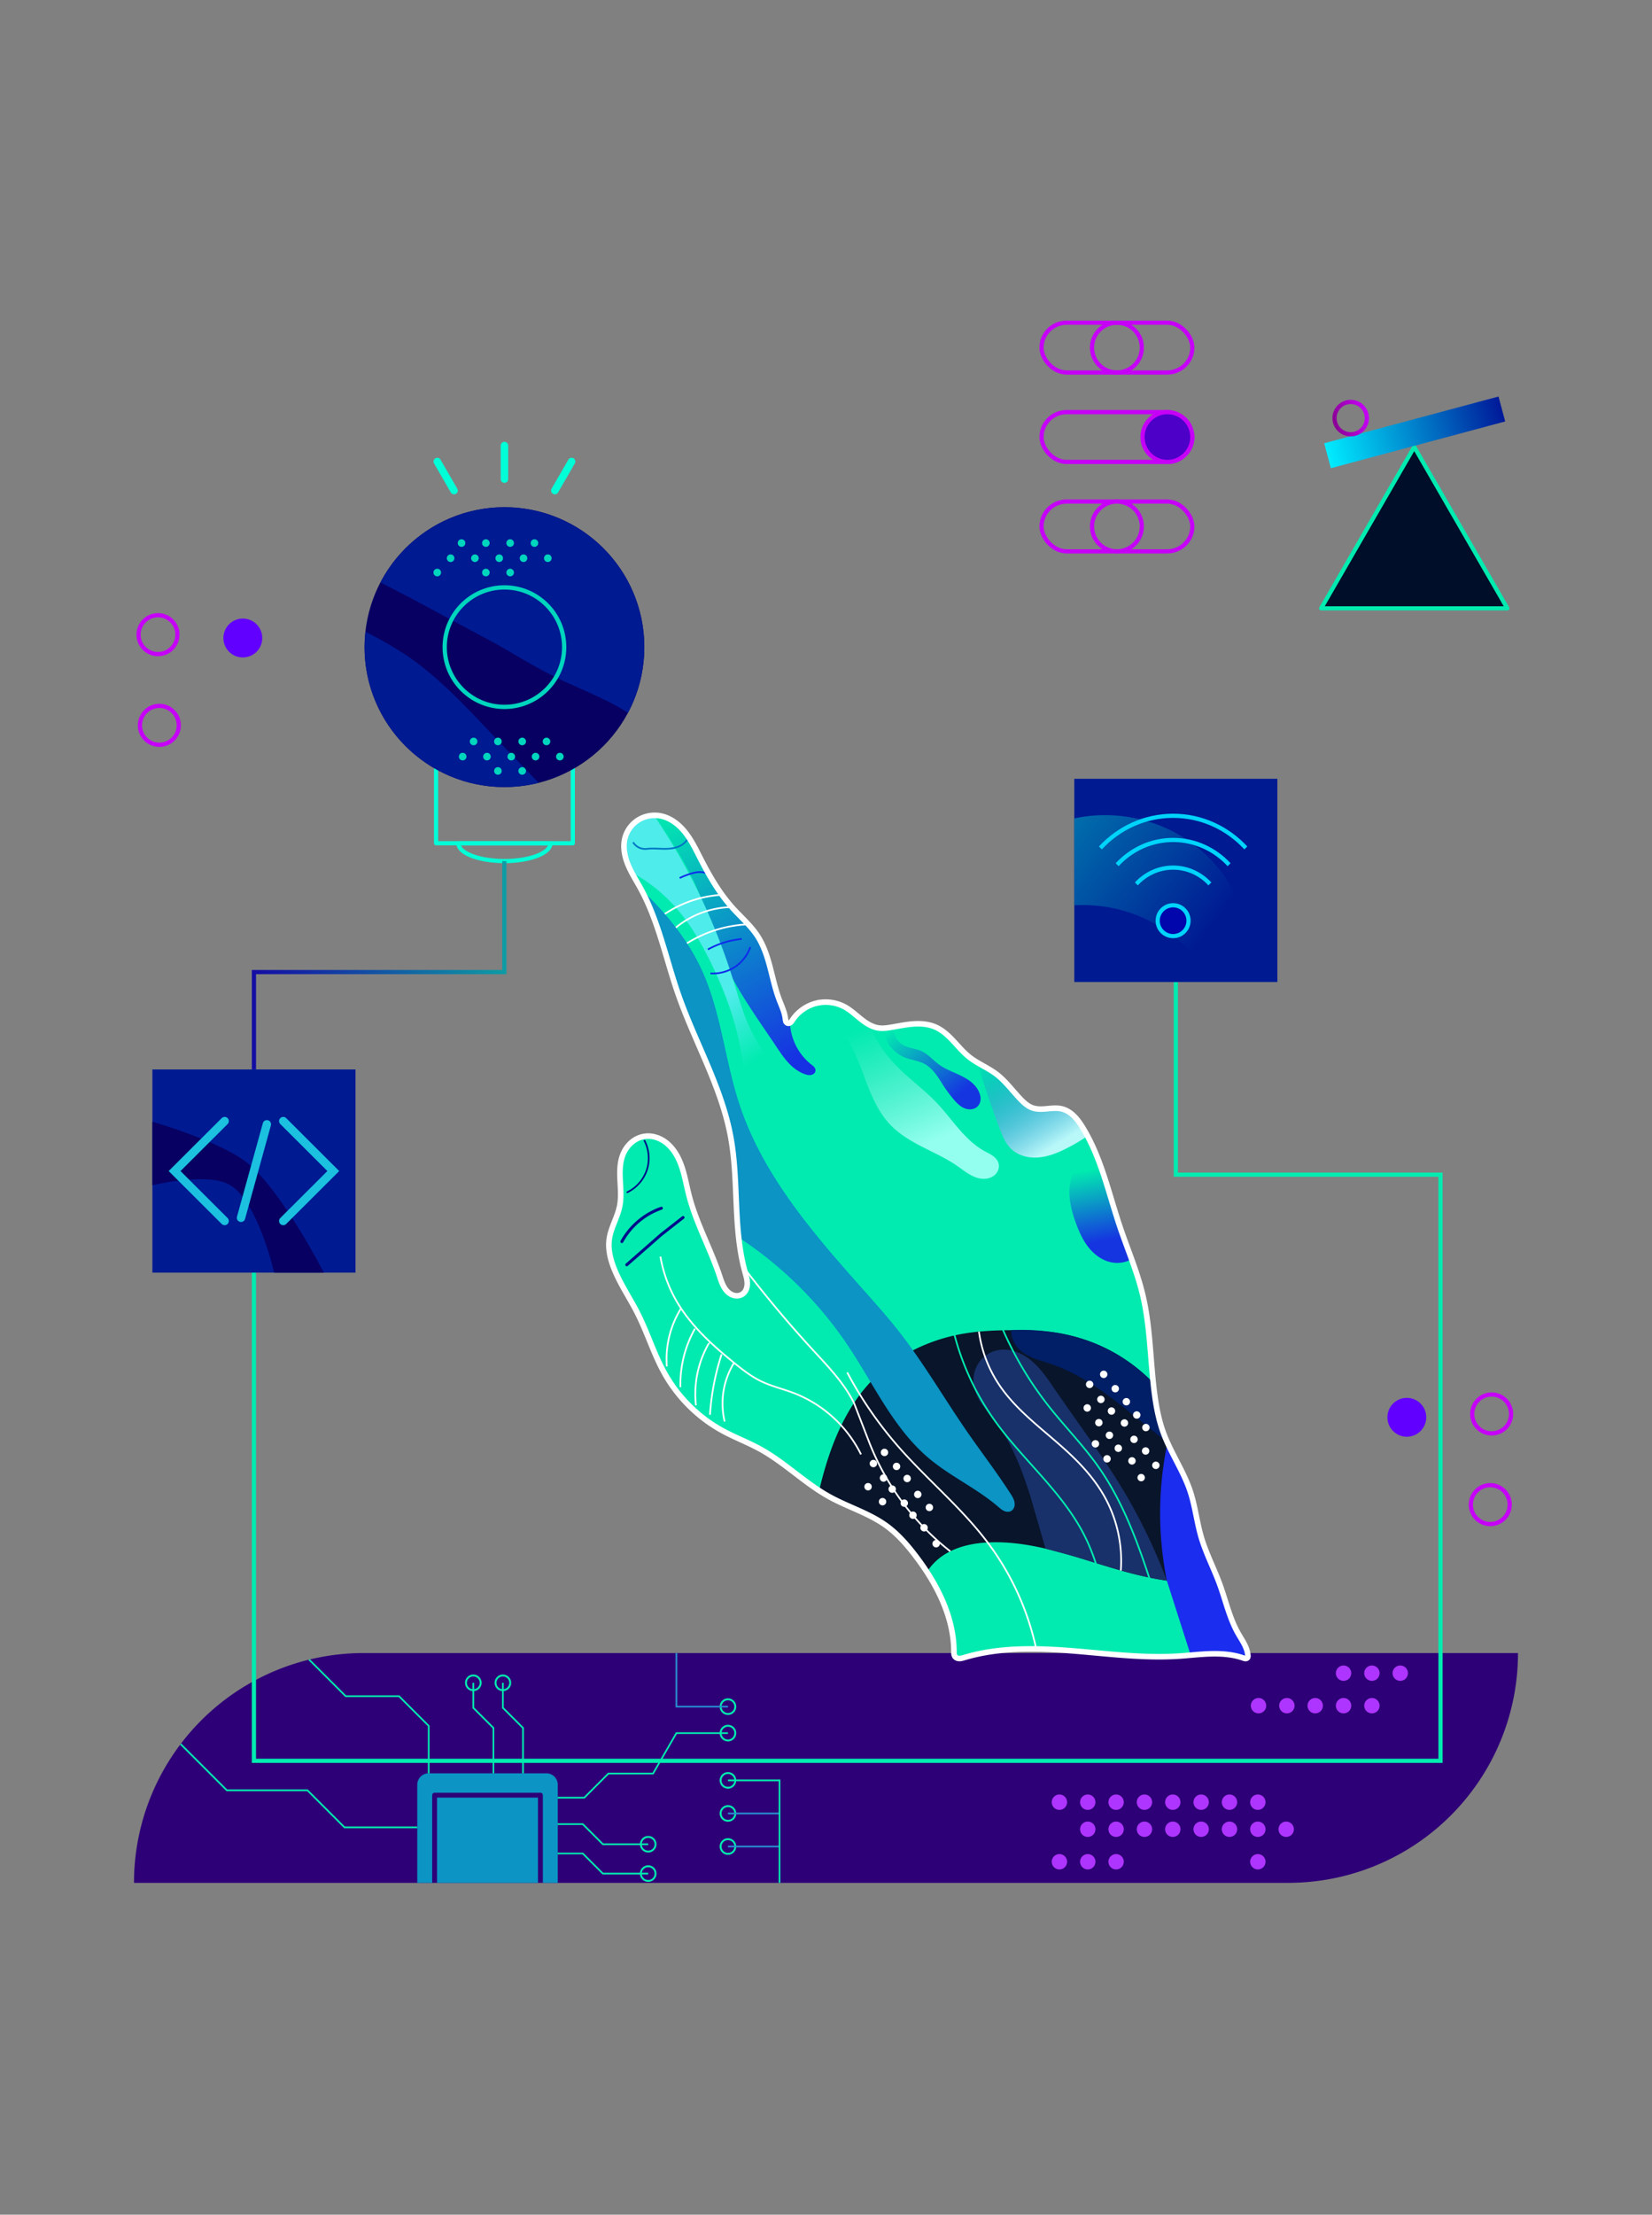 <svg xmlns="http://www.w3.org/2000/svg" xmlns:xlink="http://www.w3.org/1999/xlink" width="970.001" height="1299.999" viewBox="0 0 256.646 343.958" xmlns:v="https://vecta.io/nano"><rect x="0" y="0" width="256.646" height="343.958" fill="#808080" stroke="none"/><style><![CDATA[.B{stroke-linejoin:round}.C{fill:none}.D{stroke-width:.65}.E{stroke-width:.265}.F{stroke:#01ebb0}.G{stroke-width:.3}.H{stroke:#fff}.I{stroke-linecap:round}.J{fill:#001a92}.K{stroke:#288dd0}]]></style><defs><linearGradient id="A" x1="115.598" y1="154.132" x2="121.633" y2="162.854" xlink:href="#L"><stop offset="0" stop-color="#4eecea"/><stop offset="1" stop-color="#4eecea" stop-opacity="0"/></linearGradient><linearGradient id="B" x1="125.556" y1="164.505" x2="104.384" y2="125.78" xlink:href="#L"><stop offset="0" stop-color="#1630e3"/><stop offset="1" stop-color="#1630e3" stop-opacity="0"/></linearGradient><linearGradient id="C" x1="145.997" y1="177.226" x2="137.813" y2="158.291" xlink:href="#L"><stop offset="0" stop-color="#93ffef"/><stop offset="1" stop-color="#81eede" stop-opacity="0"/></linearGradient><linearGradient id="D" x1="150.918" y1="169.881" x2="141.554" y2="158.642" xlink:href="#L"><stop offset="0" stop-color="#1535e1"/><stop offset="1" stop-color="#1535e1" stop-opacity="0"/></linearGradient><linearGradient id="E" x1="163.739" y1="178.929" x2="154.609" y2="164.16" xlink:href="#L"><stop offset="0" stop-color="#b9f8f9"/><stop offset="1" stop-color="#1535e1" stop-opacity="0"/></linearGradient><linearGradient id="F" x1="171.517" y1="192.361" x2="169.492" y2="181.287" xlink:href="#L"><stop offset="0" stop-color="#1535e1"/><stop offset="1" stop-color="#1535e1" stop-opacity="0"/></linearGradient><linearGradient id="G" x1="42.997" y1="163.56" x2="81.769" y2="163.56" xlink:href="#L"><stop offset="0" stop-color="#140ea4"/><stop offset="1" stop-color="#0e9da4"/></linearGradient><linearGradient id="H" x1="-38.634" y1="124.256" x2="-16.977" y2="140.898" xlink:href="#L"><stop offset="0" stop-color="#006eac"/><stop offset="1" stop-color="#006eac" stop-opacity="0"/></linearGradient><linearGradient id="I" x1="180.301" y1="135.741" x2="208.337" y2="135.741" xlink:href="#L"><stop offset="0" stop-color="#00ecff"/><stop offset="1" stop-color="#001999"/></linearGradient><linearGradient id="J" x1="182.587" y1="131.029" x2="187.998" y2="131.029" xlink:href="#L"><stop offset="0" stop-color="#8b0096"/><stop offset="1" stop-color="#c600f7"/></linearGradient><path id="K" d="M103.208 175.602c1.032-.073 2.07.287 2.907.895s1.484 1.453 1.96 2.372c.952 1.838 1.236 3.935 1.753 5.939 1.109 4.299 3.316 8.233 4.722 12.444.282.843.548 1.728 1.147 2.385.299.329.682.591 1.112.702s.91.062 1.284-.178c.265-.17.468-.428.595-.716s.182-.605.186-.919c.007-.63-.185-1.242-.353-1.849-1.881-6.794-.942-14.062-2.226-20.994-1.426-7.704-5.514-14.622-8.107-22.015-1.94-5.531-3.069-11.397-5.883-16.539-.675-1.234-1.446-2.423-1.976-3.727s-.807-2.763-.447-4.124a4.75 4.75 0 0 1 2.091-2.798c1.017-.623 2.272-.843 3.443-.613 1.521.299 2.823 1.313 3.791 2.524s1.646 2.621 2.351 4.002c1.413 2.767 2.978 5.489 5.061 7.795 1.3 1.439 2.801 2.716 3.856 4.343.951 1.468 1.497 3.159 1.943 4.85s.804 3.412 1.427 5.047c.363.953.819 1.889.944 2.901.018.143.029.289.08.424.025.067.061.132.108.186a.41.41 0 0 0 .177.12.41.41 0 0 0 .239 0c.078-.023.149-.065.211-.117.124-.104.21-.245.299-.38.855-1.289 2.207-2.24 3.71-2.606a6.24 6.24 0 0 1 4.49.619c.897.506 1.65 1.226 2.457 1.866s1.712 1.219 2.731 1.362c.646.09 1.304 0 1.947-.108 1.142-.191 2.278-.438 3.433-.519s2.346.009 3.409.468c1.094.472 1.991 1.305 2.807 2.174s1.582 1.795 2.52 2.531c1.282 1.005 2.836 1.614 4.137 2.596 1.462 1.104 2.54 2.629 3.814 3.947.527.546 1.111 1.07 1.827 1.321.722.253 1.511.204 2.272.134s1.54-.159 2.283.021c.72.174 1.365.594 1.893 1.113s.951 1.136 1.34 1.767c2.893 4.697 4.041 10.222 5.805 15.448 1.184 3.507 2.663 6.924 3.525 10.523 1.184 4.942 1.172 10.083 1.808 15.125.271 2.142.662 4.282 1.405 6.309 1.159 3.161 3.146 5.978 4.196 9.177.754 2.298 1.005 4.733 1.687 7.053.742 2.524 1.983 4.87 2.886 7.341.931 2.548 1.51 5.248 2.847 7.608.311.549.661 1.076.951 1.637s.52 1.164.567 1.793c.004.057.007.114 0 .171s-.024.113-.056.16-.086.087-.142.11-.118.031-.179.029c-.122-.003-.238-.046-.353-.086-1.593-.554-3.304-.686-4.99-.645s-3.363.251-5.045.359c-5.562.357-11.125-.396-16.681-.834s-11.249-.548-16.589 1.047c-.254.076-.511.156-.776.155-.132-.001-.265-.022-.388-.073a.72.72 0 0 1-.31-.24c-.077-.108-.118-.239-.138-.37s-.019-.265-.019-.398c-.03-5.439-2.677-10.549-5.975-14.874-1.333-1.749-2.8-3.425-4.585-4.709-2.667-1.918-5.901-2.863-8.777-4.45-3.814-2.105-6.937-5.302-10.752-7.406-1.898-1.047-3.942-1.809-5.845-2.846-3.749-2.043-6.902-5.163-8.996-8.885-1.684-2.994-2.678-6.326-4.231-9.39-1.193-2.355-2.714-4.549-3.676-7.007-.559-1.428-.925-2.975-.711-4.493.251-1.78 1.273-3.368 1.62-5.132.253-1.282.14-2.603.073-3.908s-.081-2.645.353-3.877c.401-1.137 1.207-2.153 2.292-2.68a3.91 3.91 0 0 1 1.43-.385z"/><linearGradient id="L" gradientUnits="userSpaceOnUse"/></defs><g transform="translate(-3.09 -13.647)"><path d="M59.596 270.379a35.691 35.691 0 0 0-35.691 35.691h35.691 143.632a35.691 35.691 0 0 0 35.691-35.691h-35.691z" fill="#2e0077"/><path d="M69.692 289.056c-.984 0-1.777.792-1.777 1.777v4.042 9.419 1.777h1.777.54v-13.617a.378.378 0 0 1 .378-.378h16.437a.378.378 0 0 1 .378.378v13.617h.538 1.777v-1.777-9.419-4.042c0-.984-.793-1.777-1.777-1.777zm1.295 3.775v13.239h15.681v-13.239z" fill="#0b94c4"/><path d="M70.836 131.156h21.243v13.45H70.836z" stroke="#00ffd7" class="B C D"/><circle cx="81.457" cy="114.155" r="21.732" fill="#070062"/><path d="M81.457 92.423a21.732 21.732 0 0 0-19.256 11.69l4.474 2.302 13.601 7.294c3.765 2.146 6.35 3.846 10.714 5.868 3.058 1.417 6.99 2.994 9.652 4.785a21.732 21.732 0 0 0-19.185-31.939zm-21.584 19.334a21.732 21.732 0 0 0-.148 2.398 21.732 21.732 0 0 0 27.043 21.071l-.09-.096-6.93-7.222c-3.529-3.713-7.812-8.389-12.379-11.685-2.491-1.798-5.094-3.219-7.497-4.467z" class="J"/><circle cx="81.457" cy="114.155" r="9.28" stroke="#00d5be" stroke-width=".665" class="B C"/><g fill="#00d5be"><circle cx="76.667" cy="128.803" r=".591"/><circle cx="80.442" cy="128.803" r=".591"/><circle cx="84.217" cy="128.803" r=".591"/><circle cx="87.993" cy="128.803" r=".591"/><circle cx="74.967" cy="131.156" r=".591"/><circle cx="78.743" cy="131.156" r=".591"/><circle cx="86.293" cy="131.156" r=".591"/><circle cx="90.069" cy="131.156" r=".591"/><circle cx="82.518" cy="131.156" r=".591"/><circle cx="80.442" cy="133.381" r=".591"/><circle cx="84.217" cy="133.381" r=".591"/><circle cx="74.795" cy="97.99" r=".591"/><circle cx="78.571" cy="97.99" r=".591"/><circle cx="82.346" cy="97.99" r=".591"/><circle cx="86.121" cy="97.99" r=".591"/><circle cx="73.096" cy="100.343" r=".591"/><circle cx="76.871" cy="100.343" r=".591"/><circle cx="84.422" cy="100.343" r=".591"/><circle cx="88.197" cy="100.343" r=".591"/><circle cx="80.647" cy="100.343" r=".591"/><circle cx="78.571" cy="102.567" r=".591"/><circle cx="82.346" cy="102.567" r=".591"/><circle cx="71.02" cy="102.567" r=".591"/></g><g class="C"><g stroke="#00ffd7"><path d="M81.457 82.849v5.209m10.434-2.733l-2.605 4.512m-18.263-4.512l2.605 4.512" stroke-width="1.165" class="I"/><path d="M88.603 144.638a7.145 2.739 0 0 1-3.573 2.372 7.145 2.739 0 0 1-7.145 0 7.145 2.739 0 0 1-3.573-2.372h7.145z" class="B D"/></g><path d="M81.444 147.377v17.24H42.541v15.127" stroke="url(#G)" class="D"/><path d="M42.541 179.743v107.374h184.34v-91.032h-41.12v-29.927" class="D F"/></g><path d="M26.764 179.743h31.555v31.555H26.764z" class="J"/><path d="M26.764 197.73s8.692-2.126 12.133 0c4.302 2.658 6.787 13.569 6.787 13.569h7.724s-6.469-12.582-11.788-16.948c-4.176-3.428-14.855-6.486-14.855-6.486v9.866z" fill="#070062"/><path d="M47.092 187.762l7.776 7.759-7.776 7.759m-9.102-15.518l-7.776 7.759 7.776 7.759" stroke="#1bc1df" stroke-width="1.3" class="C I"/><path d="M44.55 188.26l-4.017 14.523" fill="#1bc1df" stroke="#1bc1df" stroke-width="1.3" class="I"/><g transform="translate(.305 14.498)"><use xlink:href="#K" fill="#01ebb0" class="E H"/><path d="M125.514 158.007c.098 2.496 1.339 4.925 3.304 6.466.152.12.31.235.437.382s.222.33.223.523c.001.169-.072.334-.187.458a.9.9 0 0 1-.433.25c-.327.086-.674.012-.994-.096-1.023-.344-1.905-1.029-2.635-1.823s-1.325-1.703-1.925-2.601c-2.971-4.447-6.185-8.791-8.277-13.714-1.281-3.014-2.12-6.197-3.326-9.242-1.417-3.578-3.333-6.942-5.461-10.148a84.84 84.84 0 0 0-1.857-2.684 5.71 5.71 0 0 1 2.714.737c1.534.869 2.575 2.392 3.447 3.924.954 1.677 1.773 3.428 2.732 5.101.88 1.537 1.881 3.011 3.063 4.329 1.076 1.199 2.299 2.266 3.298 3.529 1.213 1.534 2.072 3.337 2.574 5.227.407 1.529.589 3.129 1.217 4.582.233.539.525 1.05.762 1.586s.422 1.109.424 1.695c.001.28-.041.562-.001.839a1.06 1.06 0 0 0 .132.396c.072.12.176.223.305.28.145.064.317.065.463.002" fill="url(#B)"/><path d="M107.767 140.089c2.163 2.45 3.831 5.298 5.286 8.224 2.305 4.636 4.119 9.551 4.934 14.663.366 2.294.534 4.643 1.306 6.834.386 1.096.925 2.146 1.67 3.038s1.704 1.619 2.8 2.004c.304.107.619.188.941.213s.65-.006.953-.117a2.1 2.1 0 0 0 .988-.786 2.71 2.71 0 0 0 .44-1.192c.109-.848-.13-1.705-.465-2.492-.443-1.037-1.053-1.992-1.687-2.924-1.893-2.782-4.032-5.422-5.503-8.448-1.23-2.531-1.962-5.27-2.804-7.955-2.819-8.992-6.957-17.569-12.24-25.372a4.91 4.91 0 0 0-1.528.281c-1.077.382-2.016 1.161-2.55 2.171-.529.999-.65 2.178-.508 3.3a7.63 7.63 0 0 0 1.105 3.092 25.27 25.27 0 0 1 6.864 5.465z" fill="url(#A)"/><path d="M180.284 243.931c-4.457-1.011-8.758-2.611-13.173-3.79-3.559-.951-7.233-1.63-10.912-1.435-2.815.15-5.717.874-7.832 2.736a8.69 8.69 0 0 0-1.579 1.842c-.972-1.603-2.107-3.107-3.382-4.481-1.294-1.396-2.741-2.663-4.375-3.64-1.107-.662-2.291-1.184-3.472-1.701-1.175-.514-2.353-1.026-3.487-1.625-.692-.366-1.367-.764-2.022-1.192h0c.267-1.163.57-2.317.907-3.461 1.44-4.888 3.578-9.683 7.065-13.399 3.788-4.038 9.028-6.589 14.487-7.515 2.436-.413 4.915-.517 7.386-.536 2.485-.018 4.981.05 7.43.466a26.66 26.66 0 0 1 14.627 7.736 38.04 38.04 0 0 0 .454 3.389c.304 1.689.725 3.363 1.357 4.959.431 1.088.958 2.135 1.498 3.173.659 1.267 1.339 2.526 1.878 3.847.532 1.303.925 2.66 1.235 4.033.332 1.469.57 2.961.988 4.407.422 1.459 1.022 2.859 1.608 4.26l1.311 3.199a51.55 51.55 0 0 1-11.997-1.273z" fill="#09152b"/><path d="M179.095 219.117c-4.038-3.246-8.209-6.528-13.125-8.164-.958-.319-1.94-.573-2.867-.972s-1.813-.959-2.414-1.77c-.526-.709-.81-1.595-.796-2.478 2.272-.117 4.556.007 6.802.367 2.002.321 3.976.832 5.867 1.565 3.537 1.372 6.767 3.529 9.389 6.27a46.41 46.41 0 0 0 .376 2.914c.16.995.354 1.986.614 2.96a21.87 21.87 0 0 0 1.22 3.401l-5.065-4.094z" fill="#001f67"/><path d="M181.104 244.111l-3.093-.744-4.235-1.238-4.111-1.262-4.451-1.2-2.38-8.223c-1.307-4.066-2.829-8.145-5.423-11.538-.656-.858-1.376-1.666-1.993-2.552s-1.135-1.865-1.324-2.928a5.01 5.01 0 0 1 .494-3.206c.518-.972 1.387-1.757 2.416-2.15.952-.364 2.017-.39 3.008-.155s1.913.722 2.722 1.342c1.617 1.241 2.768 2.977 3.917 4.661 3.515 5.152 7.297 10.129 10.515 15.471a86.72 86.72 0 0 1 6.895 14.253c-.991-.147-1.977-.324-2.958-.531z" fill="#18316a"/><g class="C"><g stroke="#00108b" class="I"><path d="M102.912 176.315c.684 1.324.839 2.913.424 4.344a5.97 5.97 0 0 1-3.09 3.658" class="E"/><path d="M99.394 191.978a11.3 11.3 0 0 1 2.797-3.327 11.29 11.29 0 0 1 3.341-1.856m3.368 1.442l-3.391 2.652-5.356 4.692" stroke-width=".465" class="B"/></g><path d="M105.385 194.312a20.75 20.75 0 0 0 2.322 6.595c2.21 3.968 5.654 7.093 9.185 9.951 1.291 1.045 2.614 2.073 4.108 2.799 1.632.793 3.421 1.202 5.116 1.85a19.49 19.49 0 0 1 10.432 9.526m-27.999-22.617c-.678 1.102-1.211 2.293-1.583 3.532a14.96 14.96 0 0 0-.585 5.419m4.365-5.86a17.63 17.63 0 0 0-2.254 9.08m4.404-6.79a15.84 15.84 0 0 0-1.893 5.358 15.82 15.82 0 0 0-.1 4.262m3.986-7.931c-.59 1.813-1.045 3.67-1.36 5.55-.213 1.273-.363 2.556-.448 3.843m3.737-8.066a12.06 12.06 0 0 0-1.456 9.111m-10.805-77.712a17.96 17.96 0 0 1 5.135-2.979 17.94 17.94 0 0 1 5.263-1.112m-9.332 7.282a14.17 14.17 0 0 1 5.57-4.255 14.14 14.14 0 0 1 5.288-1.117m-10.064 7.999c1.868-1.764 4.088-3.156 6.49-4.069a19.61 19.61 0 0 1 6.12-1.259" class="E H"/><path d="M113.148 150.324a6.17 6.17 0 0 0 4.216-1.295 6.14 6.14 0 0 0 1.987-2.794m-6.596.374a13.56 13.56 0 0 1 3.296-1.292 13.63 13.63 0 0 1 1.965-.336m-5.104-10.067a3.28 3.28 0 0 0-1.671-.314c-.356.028-.705.114-1.047.214a12.19 12.19 0 0 0-1.828.701" stroke="#0f2cea" class="E"/></g><path d="M141.492 164.101c2.1 2.312 4.714 4.104 6.861 6.372 1.21 1.278 2.26 2.697 3.414 4.026s2.431 2.585 3.973 3.434c.431.237.881.442 1.281.729s.751.671.887 1.143c.098.34.077.711-.044 1.043s-.341.626-.615.849c-.549.446-1.299.597-2.002.515s-1.365-.379-1.97-.747-1.162-.807-1.744-1.21c-1.691-1.171-3.577-2.023-5.407-2.963s-3.638-1.996-5.055-3.487c-1.719-1.808-2.759-4.145-3.653-6.474s-1.685-4.725-3.021-6.831c-1.397-2.201-3.374-4.03-5.677-5.251a6.33 6.33 0 0 1 1.775-.439c1.179-.115 2.394.111 3.438.671.927.497 1.698 1.236 2.53 1.88a14.61 14.61 0 0 0 1.351.928c.879 2.129 2.13 4.105 3.679 5.81z" fill="url(#C)"/><path d="M168.406 177.537c-1.36.682-2.805 1.259-4.322 1.373-.759.057-1.53-.004-2.259-.221s-1.416-.592-1.964-1.12c-.886-.853-1.36-2.036-1.794-3.186-1.272-3.366-2.425-6.777-3.457-10.224a16.67 16.67 0 0 1 2.179 1.266c.766.526 1.489 1.118 2.146 1.775.764.765 1.436 1.616 2.164 2.416.643.707 1.372 1.4 2.292 1.66.765.216 1.577.108 2.369.042.848-.07 1.728-.085 2.519.228.947.375 1.656 1.176 2.245 2.007.454.64.859 1.315 1.211 2.016a27.95 27.95 0 0 1-3.328 1.967z" fill="url(#E)"/><path d="M175.873 195.267c-1.472-.15-2.805-1.015-3.77-2.138s-1.598-2.49-2.117-3.876c-.757-2.022-1.301-4.201-.953-6.333a7.96 7.96 0 0 1 3.642-5.423l1.468 3.804 1.206 3.819 1.075 3.493 1.203 3.476.959 2.619c-.819.457-1.78.655-2.713.559z" fill="url(#F)"/><g class="C E"><path d="M150.996 206.184a40.49 40.49 0 0 0 6.222 13.451c4.217 5.934 10.023 10.711 13.555 17.076a28.89 28.89 0 0 1 3.092 19.225m11.089.474a224.91 224.91 0 0 0-3.642-12.256c-1.983-6.038-4.262-12.069-7.93-17.258-2.347-3.32-5.219-6.233-7.732-9.429a54.23 54.23 0 0 1-7.39-12.581" class="F"/><path d="M154.87 205.96a19.57 19.57 0 0 0 3.062 8.147c2.888 4.363 7.372 7.361 11.169 10.96 2.009 1.904 3.852 4.011 5.217 6.418 1.979 3.491 2.893 7.576 2.59 11.578m-42.502-30.761a60.94 60.94 0 0 0 7.96 11.542c4.464 5.098 9.776 9.448 13.851 14.862a42.35 42.35 0 0 1 7.55 16.545" class="H"/></g><path d="M184.062 244.641a53.05 53.05 0 0 1-1.015-12.269 53.02 53.02 0 0 1 1.114-9.161 28.01 28.01 0 0 1 3.698 8.079l.76 3.221 1.264 4.819c.693 1.999 1.67 3.888 2.398 5.874l1.044 3.173c.438 1.332.932 2.647 1.523 3.919l1.699 3.333c.089.171.178.347.196.538.009.096-.001.194-.037.283s-.099.169-.183.216c-.103.059-.228.067-.346.055-.27-.027-.52-.147-.774-.24-.539-.199-1.112-.285-1.682-.348-.871-.097-1.747-.145-2.623-.135l-2.913.177-.42.036-3.703-11.57z" fill="#1b2dee"/><g fill="#fff"><circle cx="174.249" cy="212.596" r=".577"/><circle cx="176.043" cy="214.823" r=".577"/><circle cx="177.768" cy="216.848" r=".577"/><circle cx="179.381" cy="218.911" r=".577"/><circle cx="180.806" cy="220.861" r=".577"/><circle cx="182.352" cy="226.726" r=".577"/><circle cx="180.072" cy="228.635" r=".577"/><circle cx="180.761" cy="224.498" r=".577"/><circle cx="178.64" cy="226.036" r=".577"/><circle cx="176.519" cy="224.074" r=".577"/><circle cx="174.768" cy="225.718" r=".577"/><circle cx="172.965" cy="223.385" r=".577"/><circle cx="175.14" cy="222.059" r=".577"/><circle cx="177.473" cy="220.15" r=".577"/><circle cx="178.958" cy="222.695" r=".577"/><circle cx="175.458" cy="218.294" r=".577"/><circle cx="173.496" cy="220.097" r=".577"/><circle cx="171.693" cy="217.816" r=".577"/><circle cx="173.814" cy="216.49" r=".577"/><circle cx="172.064" cy="214.157" r=".577"/><circle cx="140.193" cy="224.723" r=".577"/><circle cx="142.068" cy="226.898" r=".577"/><circle cx="143.718" cy="228.773" r=".577"/><circle cx="145.368" cy="231.248" r=".577"/><circle cx="147.168" cy="233.273" r=".577"/><circle cx="148.218" cy="238.898" r=".577"/><circle cx="146.343" cy="236.423" r=".577"/><circle cx="144.618" cy="234.473" r=".577"/><circle cx="143.268" cy="232.598" r=".577"/><circle cx="141.393" cy="230.423" r=".577"/><circle cx="140.043" cy="228.698" r=".577"/><circle cx="138.468" cy="226.448" r=".577"/><circle cx="137.643" cy="230.048" r=".577"/><circle cx="139.893" cy="232.373" r=".577"/></g><path d="M150.413 240.082a40.18 40.18 0 0 1-12.76-17.371l-2.195-5.669c-1.559-3.117-4.027-5.666-6.386-8.232a181.69 181.69 0 0 1-10.727-12.804" class="C E H"/><path d="M117.293 188.292l-.199-4.168-.414-5.861c-.497-3.941-1.637-7.78-3.087-11.479-.908-2.317-1.939-4.583-2.914-6.872-1.199-2.812-2.317-5.66-3.258-8.568l-2.493-8.079c-.522-1.538-1.107-3.057-1.802-4.525a32.7 32.7 0 0 0-.723-1.434c1.595 1.474 3.088 3.059 4.463 4.74 1.885 2.305 3.555 4.798 4.822 7.492 3.14 6.674 3.687 14.257 6.017 21.256 3.661 10.994 11.507 20.013 19.208 28.671 1.895 2.131 3.795 4.261 5.553 6.506 3.872 4.947 7.023 10.413 10.598 15.579 2.221 3.209 4.607 6.305 6.715 9.589.276.431.555.881.626 1.388.036.253.016.517-.079.755s-.271.446-.501.56a1.07 1.07 0 0 1-.548.101c-.187-.013-.37-.069-.54-.149-.34-.16-.624-.415-.91-.66-3.329-2.853-7.421-4.7-10.77-7.529-5.49-4.636-8.522-11.46-12.516-17.432-4.462-6.674-10.281-12.436-16.998-16.834-.102-1.014-.186-2.031-.251-3.048z" fill="#0b94c4"/><path d="M109.781 129.177c-.233.466-.589.87-1.023 1.158-.758.504-1.702.637-2.612.644s-1.822-.096-2.727-.01l-.315.027a2.2 2.2 0 0 1-1.122-.25c-.343-.181-.637-.454-.841-.784" stroke="#0076c4" class="C E"/><path d="M140.811 158.763l-.816.076a5.42 5.42 0 0 0 3.376 4.551c1.003.399 2.121.495 3.071 1.009.692.375 1.255.952 1.73 1.58s.871 1.31 1.306 1.966c.416.627.869 1.229 1.347 1.809.498.604 1.05 1.203 1.773 1.504.361.151.761.22 1.149.165s.761-.243 1.011-.544a1.66 1.66 0 0 0 .361-.962c.021-.348-.051-.697-.175-1.022-.235-.617-.654-1.152-1.151-1.586s-1.071-.772-1.662-1.065c-1.182-.586-2.459-1.01-3.521-1.795-.89-.658-1.613-1.559-2.615-2.027-.898-.419-1.948-.453-2.819-.926-.507-.275-.934-.694-1.218-1.195s-.425-1.083-.402-1.659l-.744.121z" fill="url(#D)"/><use xlink:href="#K" stroke-width=".865" class="C H"/></g><g transform="translate(208.619 16.502)"><path d="M-38.634 118.101h31.555v31.555h-31.555z" class="J"/><path d="M-11.291 149.656c.573-3.96.074-8.069-1.431-11.777s-4.009-7.003-7.179-9.444c-5.234-4.031-12.283-5.604-18.733-4.179v13.487c3.361-.194 6.763.36 9.888 1.611 4.905 1.963 9.091 5.67 11.633 10.302h5.823" fill="url(#H)"/><circle cx="-23.281" cy="140.136" r="2.396" fill="#0005ac" stroke="#00d4fa" class="B D"/><path d="M-23.281 123.52c-4.529 0-8.615 1.955-11.528 5.089l.457.457c2.796-3.018 6.722-4.897 11.072-4.897s8.275 1.879 11.072 4.897l.457-.457c-2.913-3.134-6.999-5.089-11.528-5.089zm0 3.752c-3.507 0-6.67 1.513-8.926 3.94l.458.458c2.138-2.309 5.141-3.747 8.468-3.747s6.329 1.438 8.468 3.747l.458-.458c-2.255-2.427-5.419-3.94-8.926-3.94zm0 4.295c-2.336 0-4.44 1.011-5.942 2.628l.457.457c1.385-1.499 3.329-2.435 5.485-2.435s4.099.936 5.485 2.435l.457-.457c-1.502-1.616-3.606-2.628-5.942-2.628z" fill="#00d4fa"/></g><path d="M237.262 108.127h-28.923l14.462-25.06z" fill="#000e29" class="B D F"/><g transform="matrix(.966 -.259 .259 .966 0 0)"><path d="M180.301 133.737h28.036v4.008h-28.036z" fill="url(#I)"/><ellipse cx="185.292" cy="131.029" rx="2.514" ry="2.515" stroke="url(#J)" class="B C D"/></g><g stroke="#c600f7" class="B D"><rect width="23.427" height="7.736" x="164.896" y="63.764" rx="3.904" ry="3.868" class="C"/><circle cx="176.609" cy="67.632" r="3.868" class="C"/><rect width="23.427" height="7.736" x="164.896" y="91.542" rx="3.904" ry="3.868" class="C"/><circle cx="176.609" cy="95.41" r="3.868" class="C"/><rect width="23.427" height="7.736" x="164.896" y="77.654" rx="3.904" ry="3.868" class="C"/><circle cx="184.454" cy="81.522" r="3.868" fill="#4d00c8"/><g class="C"><circle cx="234.824" cy="233.245" r="3.02"/><circle cx="234.611" cy="247.327" r="3.02"/></g></g><circle cx="221.647" cy="233.767" r="3.02" fill="#6200ff"/><g transform="scale(-1 1)" stroke="#c600f7" class="B C D"><circle cx="-27.635" cy="112.214" r="3.02"/><circle cx="-27.848" cy="126.296" r="3.02"/></g><circle cx="-40.813" cy="112.736" r="3.02" transform="scale(-1 1)" fill="#6200ff"/><g class="C"><g class="F"><path d="M67.915 297.451h-11.31l-5.753-5.753H38.334l-7.184-7.184m38.542 4.542v-7.364l-4.616-4.615h-8.284l-5.675-5.675m28.629 17.654v-7.042l-3.125-3.125v-3.884" class="E"/><circle cx="76.62" cy="275.004" r="1.143" class="B G"/><path d="M84.342 289.056v-7.042l-3.125-3.125v-3.884" class="E"/><circle cx="81.216" cy="275.004" r="1.143" class="B G"/><path d="M103.791 300.074h-7.042l-3.125-3.125h-3.884" class="E"/><g transform="rotate(90)" class="B G"><circle cx="300.074" cy="-103.791" r="1.143"/><circle cx="282.813" cy="-116.183" r="1.143"/><circle cx="278.703" cy="-116.183" r="1.143"/><circle cx="290.155" cy="-116.183" r="1.143"/></g><path d="M103.791 304.633h-7.042l-3.125-3.125h-3.884" class="E"/><circle cx="304.633" cy="-103.791" r="1.143" transform="rotate(90)" class="B G"/><path d="M89.739 292.838h4.127l3.744-3.744h6.936l3.626-6.281h8.01" class="E"/></g><path d="M116.183 278.703h-8.01v-8.324" class="E K"/><circle cx="295.291" cy="-116.183" r="1.143" transform="rotate(90)" class="B F G"/><path d="M124.193 295.291h-8.01" class="E K"/><circle cx="300.426" cy="-116.183" r="1.143" transform="rotate(90)" class="B F G"/><g class="E"><path d="M124.193 300.426h-8.01" class="K"/><path d="M124.193 306.07v-15.916h-8.01" class="F"/></g></g><g fill="#ae35ff"><circle cx="167.675" cy="293.542" r="1.195"/><circle cx="172.079" cy="293.542" r="1.195"/><circle cx="176.482" cy="293.542" r="1.195"/><circle cx="185.29" cy="293.542" r="1.195"/><circle cx="189.694" cy="293.542" r="1.195"/><circle cx="194.097" cy="293.542" r="1.195"/><circle cx="180.886" cy="293.542" r="1.195"/><circle cx="198.501" cy="293.542" r="1.195"/><circle cx="172.079" cy="297.746" r="1.195"/><circle cx="176.482" cy="297.746" r="1.195"/><circle cx="180.886" cy="297.746" r="1.195"/><circle cx="189.694" cy="297.746" r="1.195"/><circle cx="194.097" cy="297.746" r="1.195"/><circle cx="198.501" cy="297.746" r="1.195"/><circle cx="185.29" cy="297.746" r="1.195"/><circle cx="202.905" cy="297.746" r="1.195"/><circle cx="167.675" cy="302.794" r="1.195"/><circle cx="172.079" cy="302.794" r="1.195"/><circle cx="176.482" cy="302.794" r="1.195"/><circle cx="198.501" cy="302.794" r="1.195"/><g transform="scale(-1)"><circle cx="-216.222" cy="-278.555" r="1.195"/><circle cx="-211.818" cy="-278.555" r="1.195"/><circle cx="-207.414" cy="-278.555" r="1.195"/><circle cx="-198.607" cy="-278.555" r="1.195"/><circle cx="-203.011" cy="-278.555" r="1.195"/><circle cx="-220.626" cy="-273.507" r="1.195"/><circle cx="-216.222" cy="-273.507" r="1.195"/><circle cx="-211.818" cy="-273.507" r="1.195"/></g></g></g></svg>